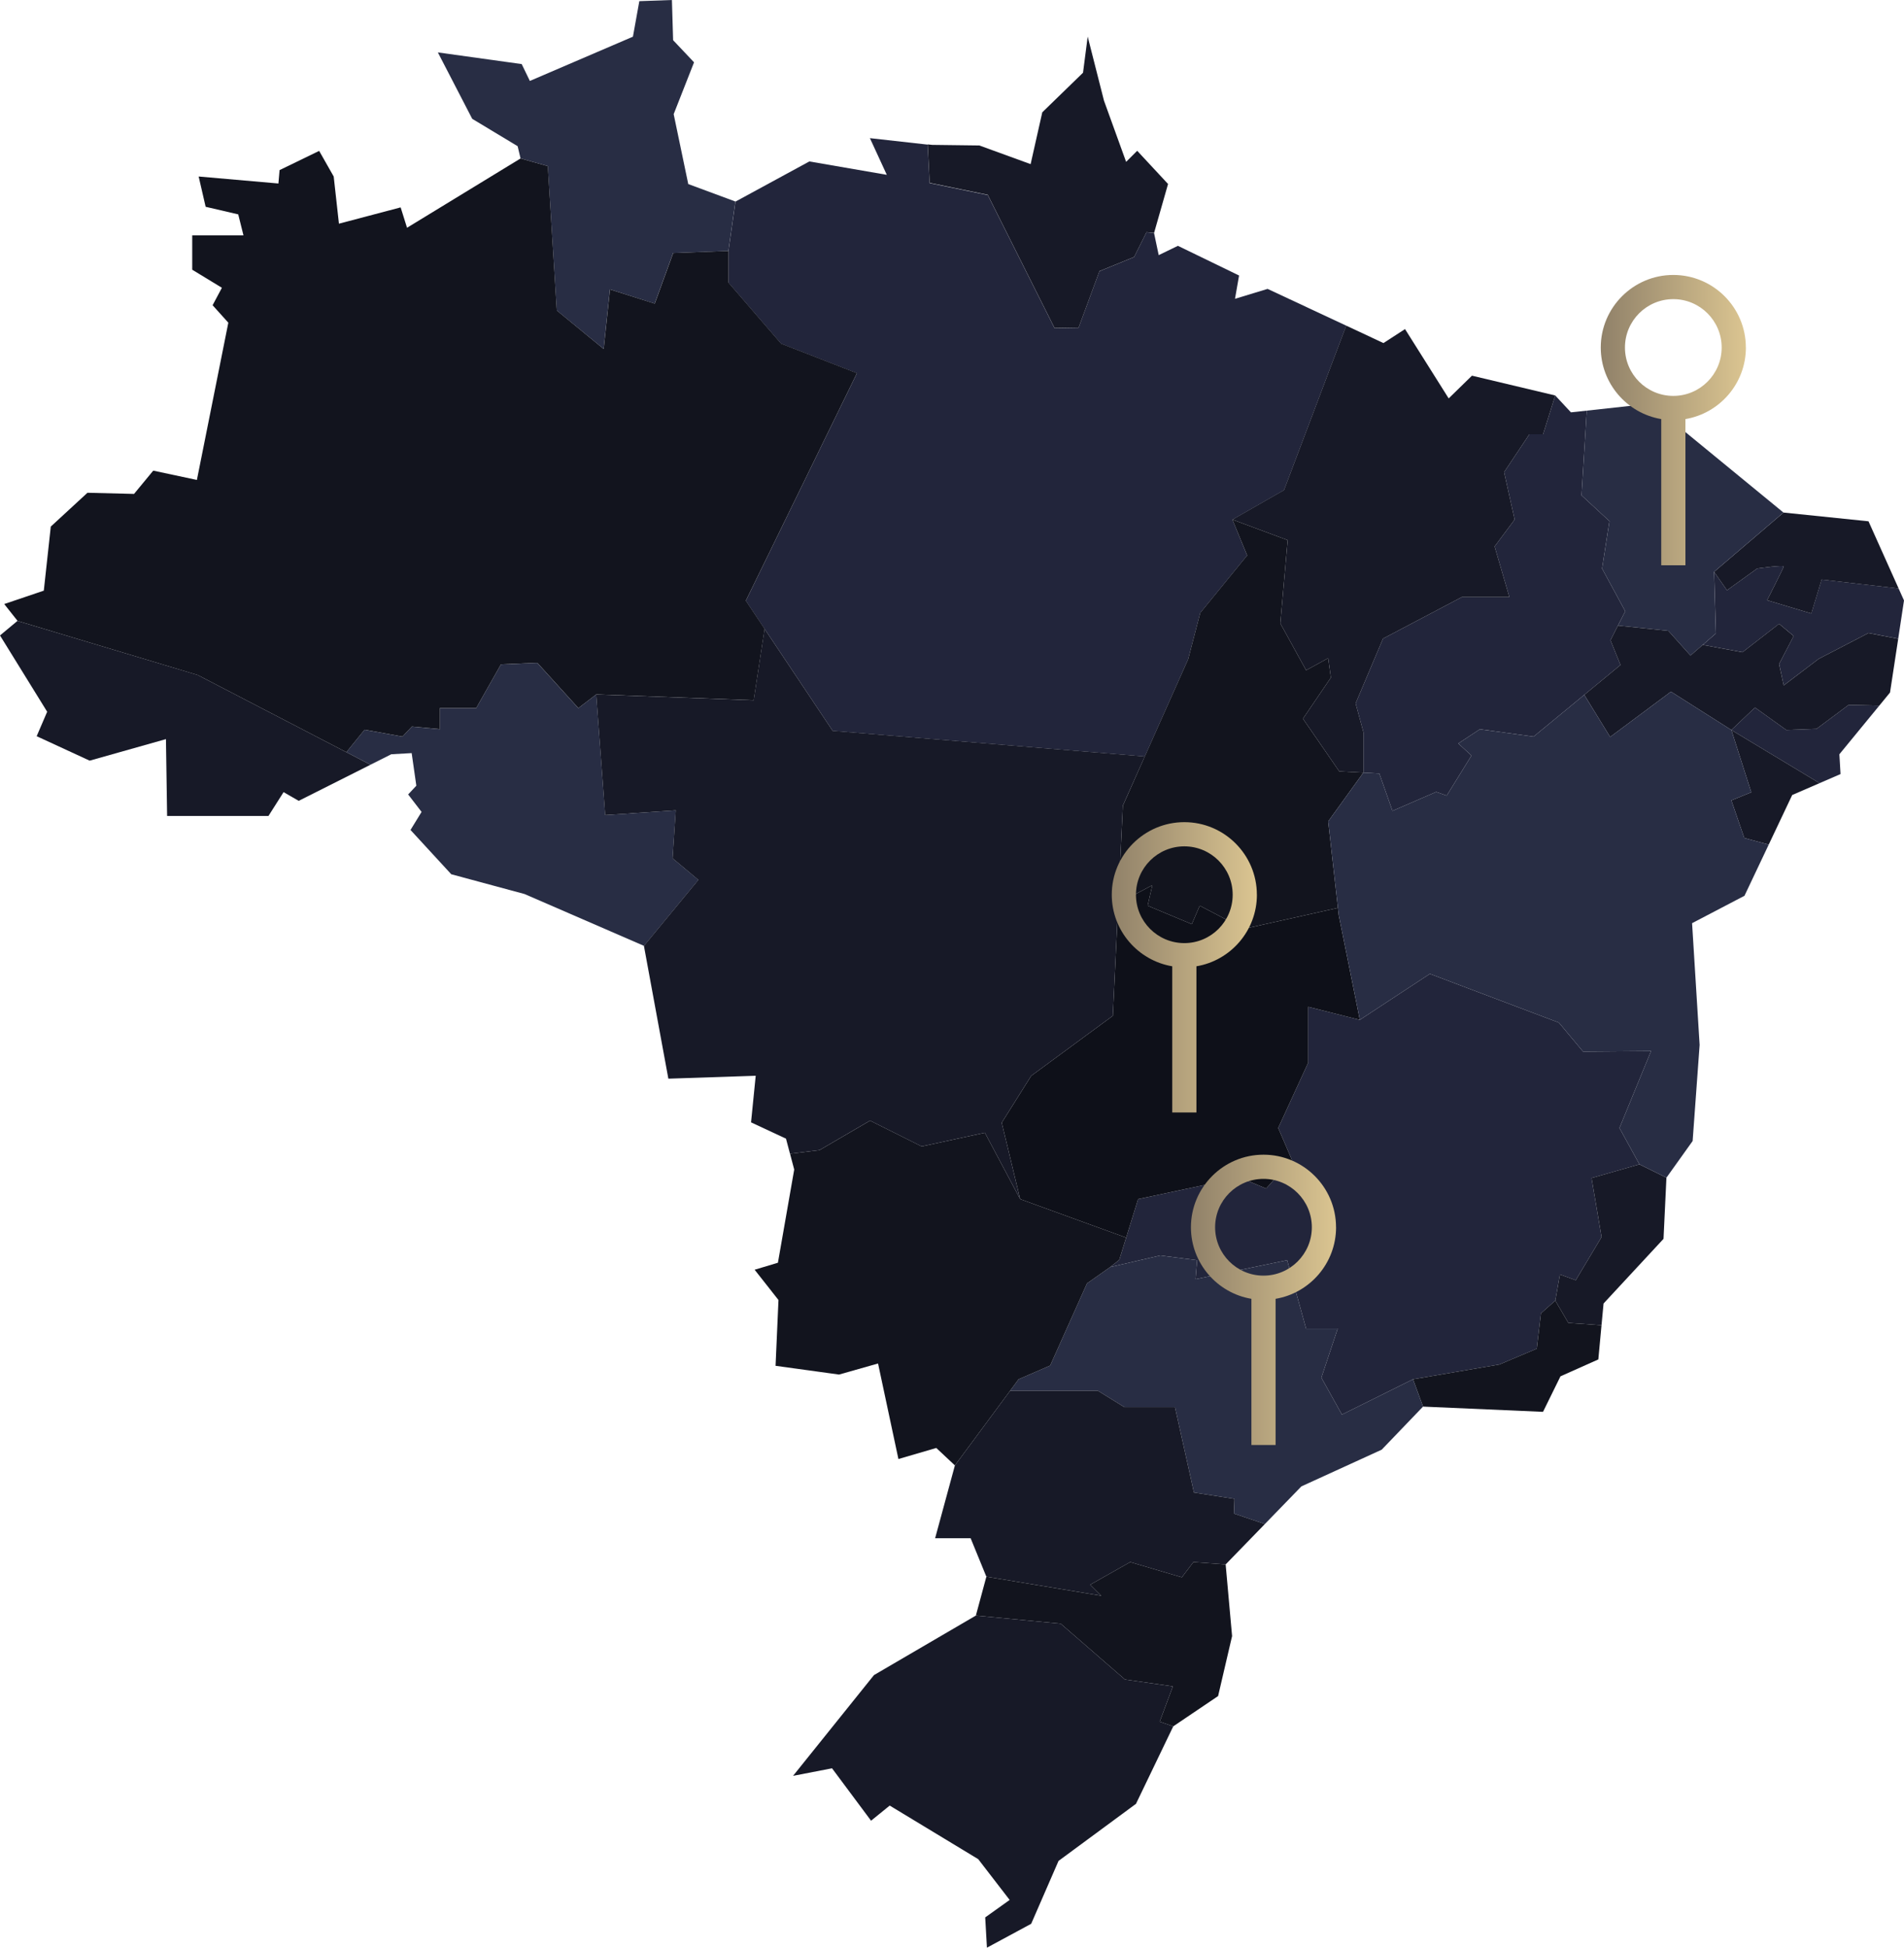 <svg xmlns="http://www.w3.org/2000/svg" xmlns:xlink="http://www.w3.org/1999/xlink" id="OBJECTS" viewBox="0 0 509.41 520.94"><defs><style>.cls-1{fill:url(#linear-gradient);}.cls-1,.cls-2,.cls-3,.cls-4,.cls-5,.cls-6,.cls-7,.cls-8{stroke-width:0px;}.cls-2{fill:#22253b;}.cls-3{fill:#0e1019;}.cls-4{fill:#12141e;}.cls-5{fill:url(#linear-gradient-2);}.cls-6{fill:#171927;}.cls-7{fill:#282d44;}.cls-8{fill:url(#linear-gradient-3);}</style><linearGradient id="linear-gradient" x1="297.45" y1="258.72" x2="336.27" y2="258.72" gradientUnits="userSpaceOnUse"><stop offset="0" stop-color="#908169"></stop><stop offset="1" stop-color="#dbc591"></stop></linearGradient><linearGradient id="linear-gradient-2" x1="428.27" y1="112.36" x2="467.1" y2="112.36" xlink:href="#linear-gradient"></linearGradient><linearGradient id="linear-gradient-3" x1="318.63" y1="347.66" x2="357.45" y2="347.66" xlink:href="#linear-gradient"></linearGradient></defs><path class="cls-2" d="M484.62,164.09l-11.83-3.55s4.24-8.38,4.44-8.97c.2-.59-7.1.49-7.1.49l-8.08,5.82-3.45-4.93.49,16.47-3.52,3.06,10.62,1.96,9.81-7.59,3.89,3.25-3.89,7.49,1.23,5.72,9.37-7.1,13.31-6.9,7.95,1.53,1.55-10.24-1.44-3.2-20.6-2.39-2.76,9.07Z"></path><path class="cls-6" d="M499.91,139.43l-22.74-2.34-18.57,15.86,3.45,4.93,8.08-5.82s7.3-1.08,7.1-.49c-.2.59-4.44,8.97-4.44,8.97l11.83,3.55,2.76-9.07,20.6,2.39-8.07-17.99Z"></path><polygon class="cls-2" points="494.58 188.55 486 194.95 477.92 195.25 469.54 189.24 463.22 195.25 486.82 209.47 492.43 207.04 492.12 201.74 502.81 188.72 494.58 188.55"></polygon><polygon class="cls-6" points="468.55 211.91 463.22 214.08 466.68 224.14 473.22 225.9 479.5 212.64 486.82 209.47 463.22 195.25 468.55 211.91"></polygon><polygon class="cls-2" points="432.87 167.32 434.83 163.49 428.63 152.07 430.6 139.39 423.13 132.49 424.53 109.83 420.3 110.29 416.1 105.78 412.85 116.15 409.18 116.15 402.42 126.29 405.24 138.97 399.88 146.16 403.83 159.68 391.15 159.68 370.02 170.81 362.69 188.14 364.8 195.89 364.8 206.6 364.76 206.66 369.03 206.88 372.55 216.88 384.25 211.81 387.06 212.8 393.69 202.09 390.16 198.85 395.94 195.05 410.31 197.02 423.86 185.85 433.56 177.86 430.88 171.24 432.87 167.32"></polygon><polygon class="cls-7" points="477.16 137.09 441.65 107.96 424.53 109.83 423.13 132.49 430.6 139.39 428.63 152.07 434.83 163.49 432.87 167.32 446.37 168.73 452.28 175.33 455.56 172.48 459.08 169.42 458.59 152.95 477.16 137.09"></polygon><path class="cls-2" d="M360.18,87.1l-21.04-9.83-8.72,2.65,1.09-6.23-16.36-7.94-5.14,2.49-1.25-5.92-2.02-.2-3.32,6.64-9.27,3.78-5.58,15.11-6.44.11-17.85-35.59-15.56-3.2s-.28-5.95-.52-10.29l-15.46-1.73,4.52,9.81-20.72-3.58-19.78,10.75-1.87,13.22v8.45l14.09,16.34,20.29,7.89-29.73,60.86,5.03,7.53,18.22,27.27,83.5,6.85,11.6-26.01,3.24-12.4,12.54-15.36-3.94-9.58,13.81-7.89,16.65-43.98Z"></path><polygon class="cls-7" points="184.14 49.23 180.24 30.53 185.69 16.67 180.09 10.75 179.77 0 171.05 .31 169.34 9.81 141.76 21.65 139.58 17.14 117.15 14.02 126.34 31.78 138.49 39.1 139.27 42.37 146.56 44.43 148.96 83.04 161.5 93.32 163.19 77.4 175.16 81.21 180.09 67.68 194.89 67.12 196.75 53.9 184.14 49.23"></polygon><path class="cls-6" d="M264.29,52.15l17.85,35.59,6.44-.11,5.58-15.11,9.27-3.78,3.32-6.64,2.02.2,3.74-13.09-8.26-8.88-2.96,2.96-5.92-16.36-4.36-17.14-1.25,9.66-10.9,10.59-3.12,13.86-13.71-4.99-12.62-.16-1.2-.13c.23,4.35.52,10.29.52,10.29l15.56,3.2Z"></path><polygon class="cls-6" points="329.72 138.97 344.51 144.47 342.54 166.73 349.45 179.27 355.36 176.03 356.07 181.24 348.6 192.23 358.32 206.32 364.76 206.66 364.8 206.6 364.8 195.89 362.69 188.14 370.02 170.81 391.15 159.68 403.83 159.68 399.88 146.16 405.24 138.97 402.42 126.29 409.18 116.15 412.85 116.15 416.1 105.78 393.82 100.48 387.59 106.56 375.91 88.02 370.14 91.76 360.18 87.1 343.53 131.08 329.72 138.97"></polygon><polygon class="cls-2" points="433.28 301.7 441.73 281.13 423.55 281.27 417.07 273.52 382.56 260.47 363.82 272.78 350.01 269.3 350.01 284.23 341.98 301.7 345.64 310.22 338.74 317.9 331.69 314.94 304.5 320.72 301.3 331.03 299.46 336.97 297.03 338.9 310.42 335.8 320.28 337.06 319.86 342.14 344.37 337.06 349.45 355.38 357.9 355.38 353.53 368.48 359.03 378.35 378.05 368.91 401.15 364.96 411.16 360.73 412.28 351.27 416.11 347.87 417.36 340.87 421.58 342.42 428.49 330.87 425.81 315.09 438.63 311.42 433.28 301.7"></polygon><polygon class="cls-6" points="499.9 169.32 486.59 176.22 477.23 183.32 475.99 177.6 479.89 170.11 475.99 166.85 466.18 174.45 455.56 172.48 452.28 175.33 446.37 168.73 432.87 167.32 430.88 171.24 433.56 177.86 423.86 185.85 430.79 197.12 447.06 185 463.22 195.25 469.54 189.24 477.92 195.25 486 194.95 494.58 188.55 502.81 188.72 505.67 185.23 507.86 170.85 499.9 169.32"></polygon><polygon class="cls-4" points="364.76 206.66 358.32 206.32 348.6 192.23 356.07 181.24 355.36 176.03 349.45 179.27 342.54 166.73 344.51 144.47 329.72 138.97 333.67 148.55 321.13 163.91 317.89 176.31 306.28 202.32 300.42 215.48 299.17 241.63 308.31 236.75 307.04 242.24 318.87 247.18 320.99 242.24 332.82 248.44 357.96 242.83 355.36 219.7 364.76 206.66"></polygon><polygon class="cls-3" points="358.18 244.78 357.96 242.83 332.82 248.44 320.99 242.24 318.87 247.18 307.04 242.24 308.31 236.75 299.17 241.63 297.74 271.69 275.9 287.75 268.01 300.29 272.94 320.72 301.3 331.03 304.5 320.72 331.69 314.94 338.74 317.9 345.64 310.22 341.98 301.7 350.01 284.23 350.01 269.3 363.82 272.78 358.18 244.78"></polygon><polygon class="cls-6" points="425.81 315.09 428.49 330.87 421.58 342.42 417.36 340.87 416.11 347.87 419.61 353.83 428.48 354.45 429.03 348.64 445.07 331.35 445.85 314.99 438.63 311.42 425.81 315.09"></polygon><polygon class="cls-4" points="419.61 353.83 416.11 347.87 412.28 351.27 411.16 360.73 401.15 364.96 378.05 368.91 380.73 376.22 412.83 377.62 417.5 368.12 427.63 363.6 428.48 354.45 419.61 353.83"></polygon><polygon class="cls-7" points="359.03 378.35 353.53 368.48 357.9 355.38 349.45 355.38 344.37 337.06 319.86 342.14 320.28 337.06 310.42 335.8 297.03 338.9 290.83 343.26 280.97 365.24 272.52 368.91 270.23 372.01 293.79 372.01 300.84 376.37 314.36 376.37 319.44 399.2 330.28 400.89 330.14 404.83 338.42 407.62 348.18 397.56 369.67 387.74 380.73 376.22 378.05 368.91 359.03 378.35"></polygon><polygon class="cls-6" points="330.28 400.89 319.44 399.2 314.36 376.37 300.84 376.37 293.79 372.01 270.23 372.01 255.48 391.95 250.19 411.42 259.69 411.42 263.9 421.71 294.64 426.81 291.68 423.85 302.39 417.8 316.2 421.88 319.29 417.8 327.92 418.43 338.42 407.62 330.14 404.83 330.28 400.89"></polygon><polygon class="cls-7" points="473.22 225.9 466.68 224.14 463.22 214.08 468.55 211.91 463.22 195.25 447.06 185 430.79 197.12 423.86 185.85 410.31 197.02 395.94 195.05 390.16 198.85 393.69 202.09 387.06 212.8 384.25 211.81 372.55 216.88 369.03 206.88 364.76 206.66 355.36 219.7 357.96 242.83 358.18 244.78 363.82 272.78 382.56 260.47 417.07 273.52 423.55 281.27 441.73 281.13 433.28 301.7 438.63 311.42 445.85 314.99 452.86 305.18 454.73 279.48 452.71 246.92 466.73 239.59 473.22 225.9"></polygon><polygon class="cls-4" points="272.94 320.72 263.5 302.97 246.6 306.63 232.79 299.73 219.26 307.62 211.37 308.59 212.49 312.81 208.13 337.74 201.9 339.61 208.28 347.71 207.5 365.31 224.48 367.65 234.92 364.69 240.37 390.24 250.5 387.28 255.48 391.95 270.23 372.01 272.52 368.91 280.97 365.24 290.83 343.26 297.03 338.9 299.46 336.97 301.3 331.03 272.94 320.72"></polygon><polygon class="cls-7" points="179.95 229.56 180.8 216.74 161.92 218.01 159.52 185.75 154.73 189.41 143.74 177.29 134.02 177.72 127.4 189.41 117.68 189.41 117.68 195.05 110.21 194.34 107.68 197.02 97.53 195.19 92.67 201.19 99.12 204.54 104.69 201.74 110.14 201.43 111.39 210.15 109.2 212.49 112.79 217.16 109.83 221.99 120.73 233.83 140.36 239.13 172.3 252.99 186.86 235.34 179.95 229.56"></polygon><polygon class="cls-6" points="92.67 201.19 52.87 180.53 4.67 166.07 0 169.96 12.62 190.37 9.81 196.91 23.99 203.45 44.4 197.69 44.71 218.25 71.82 218.25 75.87 211.87 79.92 214.2 99.12 204.54 92.67 201.19"></polygon><path class="cls-6" d="M222.78,195.47l-18.22-27.27c-1.07,7.11-2.92,19.1-2.92,19.1l-42.13-1.55,2.4,32.26,18.88-1.27-.85,12.82,6.9,5.78-14.56,17.65,6.54,35.52,23.37-.78-1.25,12.46,9.35,4.36,1.07,4.04,7.89-.97,13.53-7.89,13.81,6.9,16.91-3.66,9.44,17.75-4.93-20.43,7.89-12.54,21.84-16.06,1.43-30.06,1.25-26.16,5.87-13.15-83.5-6.85Z"></path><polygon class="cls-4" points="316.2 421.88 302.39 417.8 291.68 423.85 294.64 426.81 263.9 421.71 261.09 432.11 283.79 434.28 300.98 449.21 313.8 451.05 310.28 460.49 313.9 461.74 325.9 453.64 329.64 437.6 327.92 418.43 319.29 417.8 316.2 421.88"></polygon><polygon class="cls-6" points="313.8 451.05 300.98 449.21 283.79 434.28 261.09 432.11 233.83 448.03 212.18 474.98 222.61 472.96 233.05 486.98 238.04 482.93 261.72 497.26 270.13 508.17 263.59 512.84 264.05 520.94 275.89 514.55 283.21 497.73 303.93 482.46 313.9 461.74 310.28 460.49 313.8 451.05"></polygon><path class="cls-4" d="M92.67,201.19l4.87-6.01,10.14,1.83,2.54-2.68,7.47.7v-5.64h9.72l6.62-11.69,9.72-.42,10.99,12.12,4.79-3.66,42.13,1.55s1.84-11.99,2.92-19.1l-5.03-7.53,29.73-60.86-20.29-7.89-14.09-16.34v-8.45l-14.79.56-4.93,13.53-11.98-3.8-1.69,15.92-12.54-10.29-2.4-38.6-7.29-2.06-30.38,18.54-1.71-5.45-16.51,4.36-1.4-12.62-3.89-6.85-10.59,5.14-.31,3.58-21.34-1.87,1.87,8.1,8.72,2.03,1.4,5.61h-13.71v9.19l7.94,4.83-2.49,4.67,4.21,4.67-8.41,42.06-11.68-2.49-5.14,6.23-12.46-.31-9.81,9.04-1.87,17.14-10.59,3.58,3.58,4.52,48.2,14.47,39.8,20.66Z"></path><path class="cls-1" d="M336.27,239.31c0-10.71-8.71-19.41-19.41-19.41s-19.41,8.71-19.41,19.41c0,9.6,7.01,17.6,16.18,19.14v39.1h6.47v-39.1c9.17-1.54,16.18-9.54,16.18-19.14h0ZM316.86,252.25c-7.14,0-12.94-5.8-12.94-12.94s5.8-12.94,12.94-12.94,12.94,5.8,12.94,12.94-5.8,12.94-12.94,12.94Z"></path><path class="cls-5" d="M467.1,92.95c0-10.71-8.71-19.41-19.41-19.41s-19.41,8.71-19.41,19.41c0,9.6,7.01,17.6,16.18,19.14v39.1h6.47v-39.1c9.17-1.54,16.18-9.54,16.18-19.14h0ZM447.69,105.89c-7.14,0-12.94-5.8-12.94-12.94s5.8-12.94,12.94-12.94,12.94,5.8,12.94,12.94-5.8,12.94-12.94,12.94Z"></path><path class="cls-8" d="M357.45,328.25c0-10.71-8.71-19.41-19.41-19.41s-19.41,8.71-19.41,19.41c0,9.6,7.01,17.6,16.18,19.14v39.1h6.47v-39.1c9.17-1.54,16.18-9.54,16.18-19.14h0ZM338.04,341.19c-7.14,0-12.94-5.8-12.94-12.94s5.8-12.94,12.94-12.94,12.94,5.8,12.94,12.94-5.8,12.94-12.94,12.94Z"></path></svg>